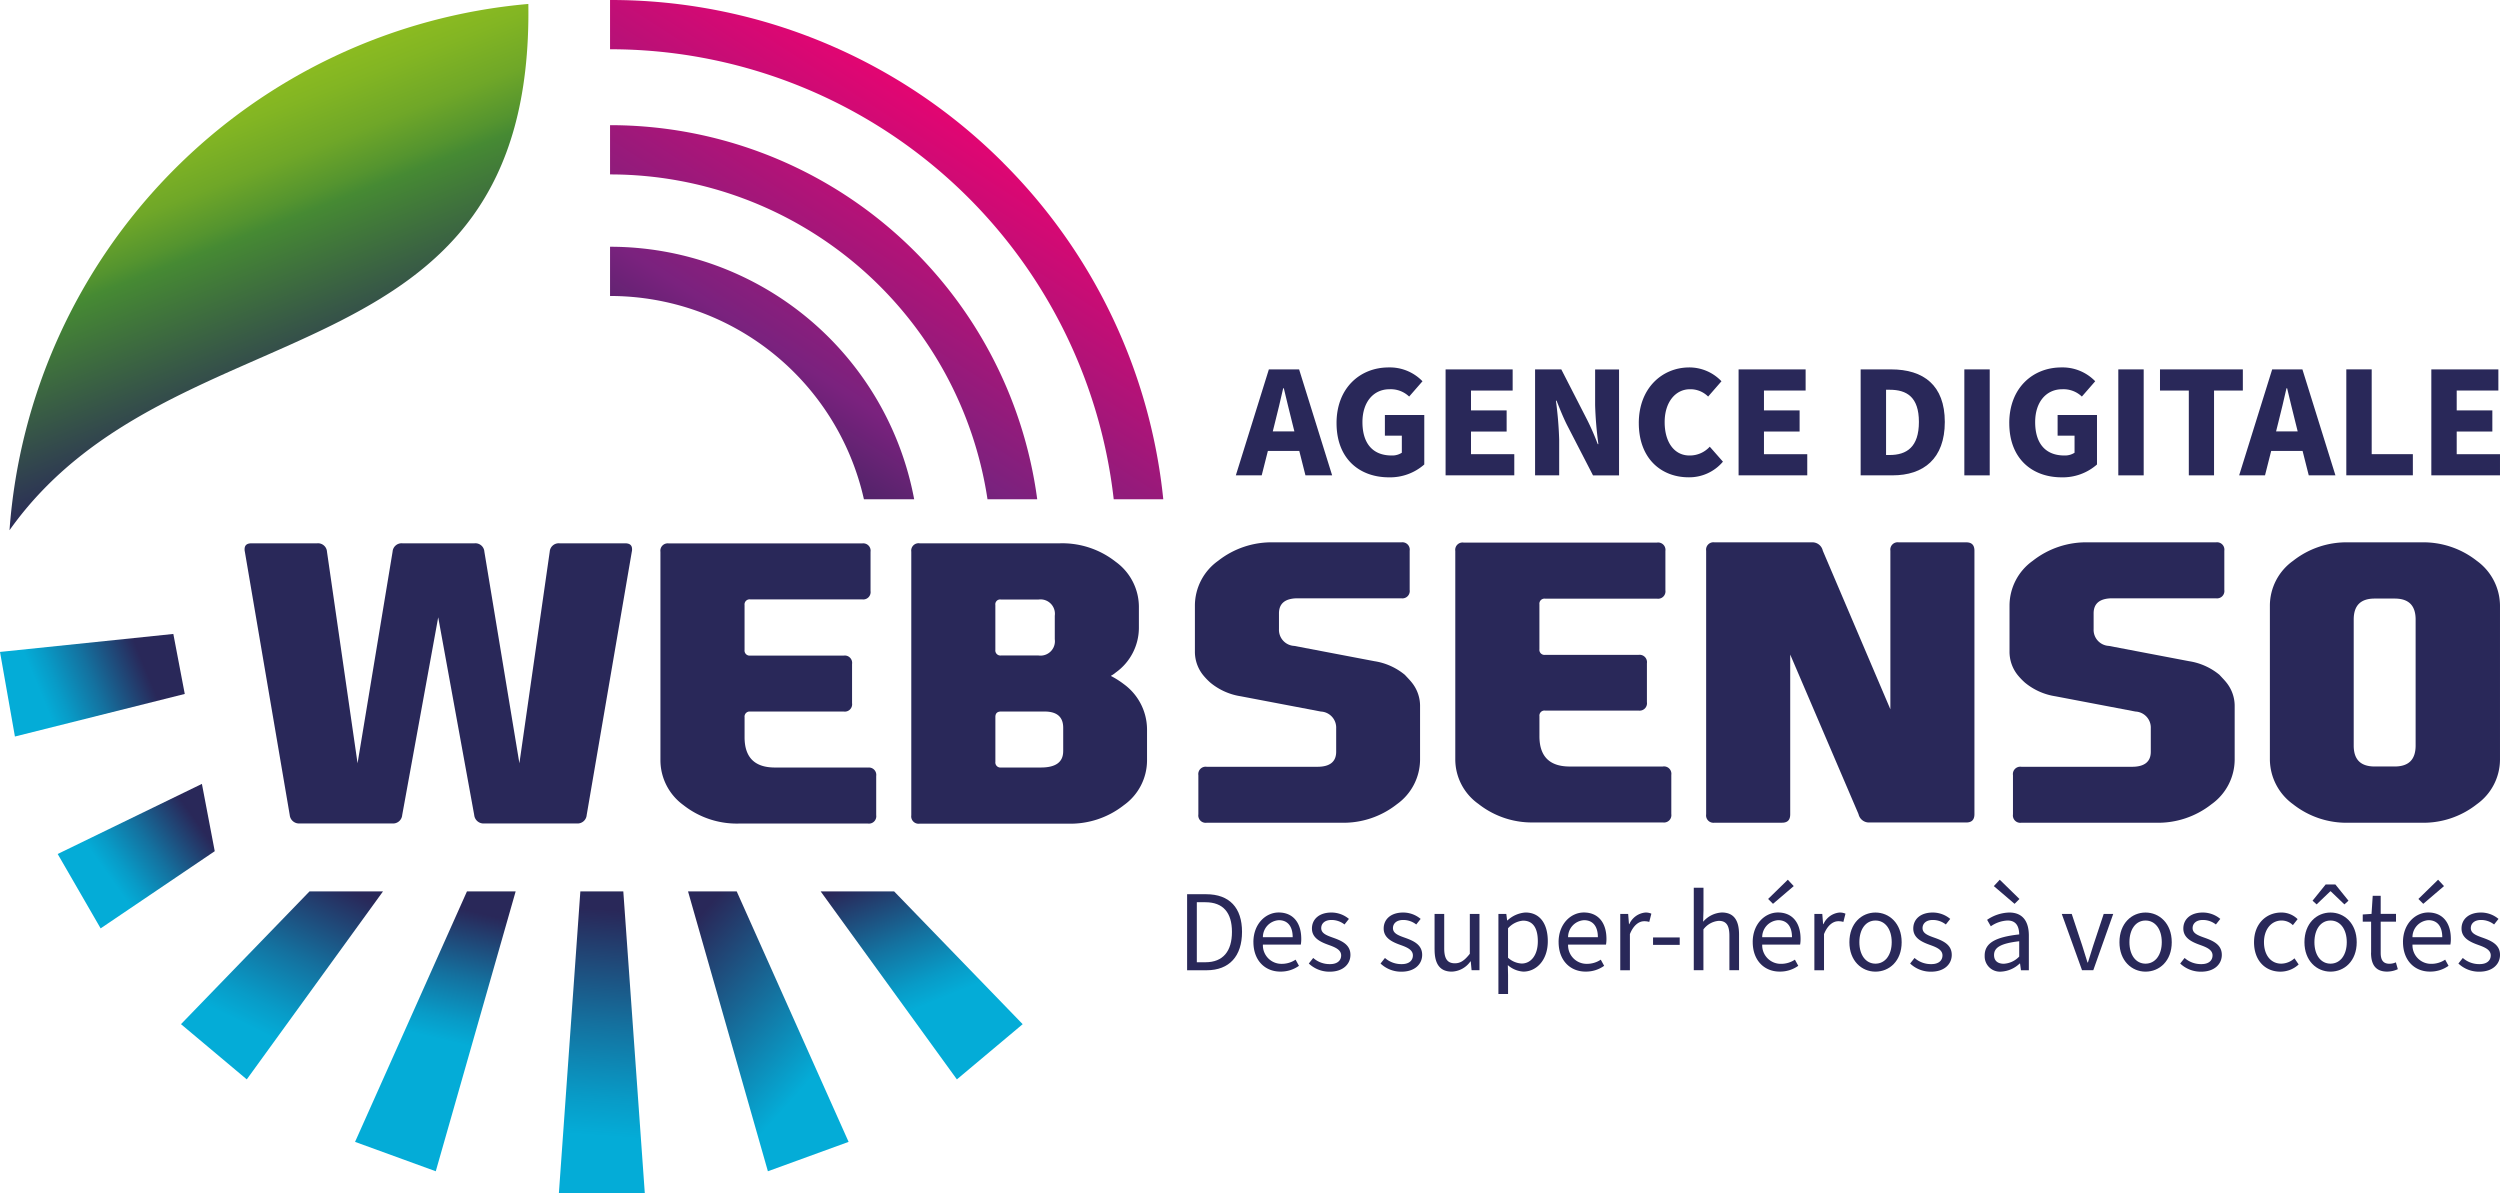 <svg id="Websenso_logo_textbleu" xmlns="http://www.w3.org/2000/svg" xmlns:xlink="http://www.w3.org/1999/xlink" width="388.706" height="185.487" viewBox="0 0 388.706 185.487">
  <defs>
    <linearGradient id="linear-gradient" x1="0.138" y1="1.005" x2="0.696" y2="0.227" gradientUnits="objectBoundingBox">
      <stop offset="0.12" stop-color="#3d245f"/>
      <stop offset="0.36" stop-color="#7a227e"/>
      <stop offset="0.95" stop-color="#e30572"/>
    </linearGradient>
    <linearGradient id="linear-gradient-2" x1="0.675" y1="0.951" x2="0.114" y2="-0.492" gradientUnits="objectBoundingBox">
      <stop offset="0.12" stop-color="#292859"/>
      <stop offset="0.36" stop-color="#468a33"/>
      <stop offset="0.38" stop-color="#54942f"/>
      <stop offset="0.43" stop-color="#6fa728"/>
      <stop offset="0.49" stop-color="#82b523"/>
      <stop offset="0.54" stop-color="#8ebd20"/>
      <stop offset="0.6" stop-color="#92c01f"/>
    </linearGradient>
    <linearGradient id="linear-gradient-3" x1="0.958" y1="0.378" x2="0.06" y2="0.583" gradientUnits="objectBoundingBox">
      <stop offset="0.03" stop-color="#292859"/>
      <stop offset="0.17" stop-color="#292859"/>
      <stop offset="0.2" stop-color="#272e5f"/>
      <stop offset="0.5" stop-color="#14719f"/>
      <stop offset="0.72" stop-color="#089bc7"/>
      <stop offset="0.83" stop-color="#04acd7"/>
    </linearGradient>
    <linearGradient id="linear-gradient-4" x1="1.028" y1="0.16" x2="0.171" y2="0.72" xlink:href="#linear-gradient-3"/>
    <linearGradient id="linear-gradient-5" x1="0.727" y1="-0.069" x2="0.227" y2="0.862" gradientUnits="objectBoundingBox">
      <stop offset="0" stop-color="#292859"/>
      <stop offset="0.04" stop-color="#272e5f"/>
      <stop offset="0.42" stop-color="#14719f"/>
      <stop offset="0.69" stop-color="#089bc7"/>
      <stop offset="0.83" stop-color="#04acd7"/>
    </linearGradient>
    <linearGradient id="linear-gradient-6" x1="0.554" y1="0.048" x2="0.476" y2="0.62" xlink:href="#linear-gradient-5"/>
    <linearGradient id="linear-gradient-7" x1="0.52" y1="0.061" x2="0.501" y2="0.965" xlink:href="#linear-gradient-5"/>
    <linearGradient id="linear-gradient-8" x1="0.159" y1="0.032" x2="0.722" y2="0.907" gradientUnits="objectBoundingBox">
      <stop offset="0" stop-color="#292859"/>
      <stop offset="0.83" stop-color="#04acd7"/>
    </linearGradient>
    <linearGradient id="linear-gradient-9" x1="0.301" y1="-0.098" x2="0.755" y2="0.93" gradientUnits="objectBoundingBox">
      <stop offset="0" stop-color="#292859"/>
      <stop offset="0.03" stop-color="#272e5f"/>
      <stop offset="0.33" stop-color="#14719f"/>
      <stop offset="0.54" stop-color="#089bc7"/>
      <stop offset="0.65" stop-color="#04acd7"/>
    </linearGradient>
  </defs>
  <path id="Tracé_116539" data-name="Tracé 116539" d="M239.144,38.361V46.02A40.463,40.463,0,0,1,278.619,77.63h7.813a48.111,48.111,0,0,0-47.289-39.265Zm0-18.9v7.659A59.352,59.352,0,0,1,297.832,77.63h7.73A67.016,67.016,0,0,0,239.14,19.462Zm61.139,5.862A86.192,86.192,0,0,0,239.144,0V7.659A78.814,78.814,0,0,1,317.456,77.63h7.706a86.208,86.208,0,0,0-24.88-52.3Z" transform="translate(-144.293)" fill="url(#linear-gradient)"/>
  <path id="Tracé_116540" data-name="Tracé 116540" d="M84.4,1.55A88.613,88.613,0,0,0,3.73,83.376C29.209,47.463,85.255,61.432,84.4,1.55Z" transform="translate(-2.251 -0.935)" fill="url(#linear-gradient-2)"/>
  <g id="Groupe_15272" data-name="Groupe 15272" transform="translate(184.574 136.782)">
    <path id="Tracé_116541" data-name="Tracé 116541" d="M465.37,350.55h2.955c3.641,0,5.584,2.11,5.584,5.858s-1.947,5.965-5.513,5.965H465.37Zm2.844,10.578c2.757,0,4.129-1.729,4.129-4.72s-1.368-4.613-4.129-4.613h-1.333v9.336h1.333Z" transform="translate(-465.37 -348.297)" fill="#292859"/>
    <path id="Tracé_116542" data-name="Tracé 116542" d="M491.354,362.317c0-2.848,1.928-4.6,3.927-4.6,2.233,0,3.514,1.586,3.514,4.109a4.845,4.845,0,0,1-.071.884h-5.894a2.884,2.884,0,0,0,2.883,2.991,3.832,3.832,0,0,0,2.2-.65l.524.956a4.846,4.846,0,0,1-2.9.9c-2.344,0-4.18-1.694-4.18-4.6Zm6.108-.754c0-1.729-.809-2.649-2.146-2.649a2.642,2.642,0,0,0-2.487,2.649Z" transform="translate(-481.046 -352.623)" fill="#292859"/>
    <path id="Tracé_116543" data-name="Tracé 116543" d="M513.08,365.658l.686-.865a3.844,3.844,0,0,0,2.63.956c1.154,0,1.713-.595,1.713-1.352,0-.9-.972-1.281-1.963-1.638-1.317-.468-2.578-1.1-2.578-2.542s1.118-2.487,3.026-2.487a4.22,4.22,0,0,1,2.721.992l-.686.865a3.259,3.259,0,0,0-2.019-.7c-1.118,0-1.6.615-1.6,1.261,0,.793.758,1.118,1.856,1.5,1.368.488,2.685,1.083,2.685,2.665,0,1.424-1.134,2.614-3.209,2.614A4.642,4.642,0,0,1,513.08,365.658Z" transform="translate(-494.157 -352.629)" fill="#292859"/>
    <path id="Tracé_116544" data-name="Tracé 116544" d="M541.2,365.658l.686-.865a3.845,3.845,0,0,0,2.63.956c1.154,0,1.713-.595,1.713-1.352,0-.9-.972-1.281-1.963-1.638-1.317-.468-2.578-1.1-2.578-2.542s1.118-2.487,3.026-2.487a4.22,4.22,0,0,1,2.721.992l-.686.865a3.259,3.259,0,0,0-2.019-.7c-1.118,0-1.6.615-1.6,1.261,0,.793.758,1.118,1.856,1.5,1.368.488,2.685,1.083,2.685,2.665,0,1.424-1.134,2.614-3.209,2.614A4.642,4.642,0,0,1,541.2,365.658Z" transform="translate(-511.124 -352.629)" fill="#292859"/>
    <path id="Tracé_116545" data-name="Tracé 116545" d="M562.374,363.823v-5.549h1.5v5.35c0,1.622.5,2.324,1.658,2.324.884,0,1.515-.452,2.324-1.479v-6.2h1.5v8.757h-1.226l-.127-1.368h-.056a3.707,3.707,0,0,1-2.883,1.586c-1.856,0-2.685-1.19-2.685-3.423Z" transform="translate(-523.898 -352.955)" fill="#292859"/>
    <path id="Tracé_116546" data-name="Tracé 116546" d="M587.41,357.938h1.226l.127,1.007h.056a4.581,4.581,0,0,1,2.792-1.226c2.253,0,3.478,1.749,3.478,4.47,0,2.975-1.8,4.72-3.8,4.72a4.014,4.014,0,0,1-2.415-1.007l.036,1.531v2.955h-1.5V357.934Zm6.128,4.256c0-1.928-.666-3.209-2.308-3.209a3.525,3.525,0,0,0-2.324,1.19v4.577a3.39,3.39,0,0,0,2.126.9C592.471,365.652,593.538,364.355,593.538,362.194Z" transform="translate(-539.007 -352.623)" fill="#292859"/>
    <path id="Tracé_116547" data-name="Tracé 116547" d="M610.994,362.317c0-2.848,1.928-4.6,3.927-4.6,2.233,0,3.514,1.586,3.514,4.109a4.842,4.842,0,0,1-.071.884h-5.894a2.884,2.884,0,0,0,2.883,2.991,3.832,3.832,0,0,0,2.2-.65l.524.956a4.846,4.846,0,0,1-2.9.9c-2.344,0-4.18-1.694-4.18-4.6Zm6.108-.754c0-1.729-.809-2.649-2.146-2.649a2.642,2.642,0,0,0-2.487,2.649Z" transform="translate(-553.234 -352.623)" fill="#292859"/>
    <path id="Tracé_116548" data-name="Tracé 116548" d="M635.17,357.944H636.4l.127,1.586h.056a3.041,3.041,0,0,1,2.487-1.8,2.108,2.108,0,0,1,.936.178l-.325,1.281a2.594,2.594,0,0,0-.793-.107c-.738,0-1.622.524-2.217,2v5.624h-1.5v-8.757Z" transform="translate(-567.824 -352.629)" fill="#292859"/>
    <path id="Tracé_116549" data-name="Tracé 116549" d="M648.03,367.5h4.145v1.154H648.03Z" transform="translate(-575.584 -358.525)" fill="#292859"/>
    <path id="Tracé_116550" data-name="Tracé 116550" d="M664.02,347.994h1.5v3.494l-.056,1.8a4.114,4.114,0,0,1,2.9-1.44c1.856,0,2.685,1.19,2.685,3.423v5.549h-1.5v-5.35c0-1.638-.5-2.324-1.658-2.324a3.3,3.3,0,0,0-2.38,1.333v6.342h-1.5V347.99Z" transform="translate(-585.232 -346.753)" fill="#292859"/>
    <path id="Tracé_116551" data-name="Tracé 116551" d="M687.1,354.563c0-2.848,1.928-4.6,3.927-4.6,2.233,0,3.514,1.586,3.514,4.109a4.837,4.837,0,0,1-.071.884h-5.894a2.884,2.884,0,0,0,2.883,2.991,3.832,3.832,0,0,0,2.2-.65l.523.956a4.846,4.846,0,0,1-2.9.9c-2.344,0-4.18-1.694-4.18-4.6Zm6.108-.754c0-1.729-.813-2.649-2.146-2.649a2.642,2.642,0,0,0-2.487,2.649Zm-3.712-5.949,3.062-2.991.92.992-3.225,2.757Z" transform="translate(-599.158 -344.87)" fill="#292859"/>
    <path id="Tracé_116552" data-name="Tracé 116552" d="M711.28,357.944h1.226l.127,1.586h.055a3.041,3.041,0,0,1,2.487-1.8,2.108,2.108,0,0,1,.936.178l-.325,1.281a2.594,2.594,0,0,0-.793-.107c-.738,0-1.622.524-2.217,2v5.624h-1.5v-8.757Z" transform="translate(-613.747 -352.629)" fill="#292859"/>
    <path id="Tracé_116553" data-name="Tracé 116553" d="M725,362.343c0-2.939,1.912-4.613,4.053-4.613s4.073,1.678,4.073,4.613-1.928,4.577-4.073,4.577S725,365.242,725,362.343Zm6.58,0c0-2.019-1.007-3.371-2.523-3.371s-2.507,1.352-2.507,3.371,1.011,3.336,2.507,3.336S731.58,364.346,731.58,362.343Z" transform="translate(-622.026 -352.629)" fill="#292859"/>
    <path id="Tracé_116554" data-name="Tracé 116554" d="M748.81,365.658l.686-.865a3.844,3.844,0,0,0,2.63.956c1.154,0,1.713-.595,1.713-1.352,0-.9-.972-1.281-1.963-1.638-1.317-.468-2.578-1.1-2.578-2.542s1.118-2.487,3.026-2.487a4.22,4.22,0,0,1,2.721.992l-.686.865a3.259,3.259,0,0,0-2.019-.7c-1.118,0-1.6.615-1.6,1.261,0,.793.758,1.118,1.856,1.5,1.368.488,2.685,1.083,2.685,2.665,0,1.424-1.134,2.614-3.209,2.614A4.642,4.642,0,0,1,748.81,365.658Z" transform="translate(-636.392 -352.629)" fill="#292859"/>
    <path id="Tracé_116555" data-name="Tracé 116555" d="M778.03,356.673c0-1.947,1.622-2.883,5.37-3.3-.02-1.1-.377-2.162-1.8-2.162a4.912,4.912,0,0,0-2.614.9l-.575-1.007a6.36,6.36,0,0,1,3.443-1.134c2.126,0,3.046,1.424,3.046,3.585v5.39h-1.226l-.143-1.047h-.056a4.535,4.535,0,0,1-2.883,1.261,2.373,2.373,0,0,1-2.558-2.487Zm1.424-10.812.92-.992,3.062,2.991-.758.758Zm3.946,10.955v-2.38c-2.955.341-3.911,1.007-3.911,2.146,0,.972.666,1.352,1.515,1.352A3.56,3.56,0,0,0,783.4,356.816Z" transform="translate(-654.023 -344.87)" fill="#292859"/>
    <path id="Tracé_116556" data-name="Tracé 116556" d="M808.25,358.27H809.8l1.642,4.954c.27.865.539,1.749.809,2.594h.071c.254-.849.539-1.729.809-2.594l1.642-4.954h1.479l-3.1,8.757h-1.749l-3.153-8.757Z" transform="translate(-672.257 -352.955)" fill="#292859"/>
    <path id="Tracé_116557" data-name="Tracé 116557" d="M830.87,362.343c0-2.939,1.912-4.613,4.053-4.613S839,359.408,839,362.343s-1.928,4.577-4.073,4.577S830.87,365.242,830.87,362.343Zm6.58,0c0-2.019-1.007-3.371-2.523-3.371s-2.507,1.352-2.507,3.371,1.011,3.336,2.507,3.336S837.45,364.346,837.45,362.343Z" transform="translate(-685.906 -352.629)" fill="#292859"/>
    <path id="Tracé_116558" data-name="Tracé 116558" d="M854.68,365.658l.686-.865a3.845,3.845,0,0,0,2.63.956c1.154,0,1.713-.595,1.713-1.352,0-.9-.972-1.281-1.963-1.638-1.317-.468-2.578-1.1-2.578-2.542s1.118-2.487,3.026-2.487a4.22,4.22,0,0,1,2.721.992l-.686.865a3.259,3.259,0,0,0-2.019-.7c-1.118,0-1.6.615-1.6,1.261,0,.793.758,1.118,1.856,1.5,1.368.488,2.685,1.083,2.685,2.665,0,1.424-1.134,2.614-3.209,2.614A4.642,4.642,0,0,1,854.68,365.658Z" transform="translate(-700.272 -352.629)" fill="#292859"/>
    <path id="Tracé_116559" data-name="Tracé 116559" d="M883.63,362.343c0-2.939,1.963-4.613,4.216-4.613a3.559,3.559,0,0,1,2.558,1.027l-.738.936a2.482,2.482,0,0,0-1.749-.722c-1.586,0-2.741,1.352-2.741,3.371s1.083,3.336,2.685,3.336a3.115,3.115,0,0,0,2.055-.829l.65.956a4.182,4.182,0,0,1-2.828,1.118c-2.324,0-4.109-1.678-4.109-4.577Z" transform="translate(-717.74 -352.629)" fill="#292859"/>
    <path id="Tracé_116560" data-name="Tracé 116560" d="M903.39,355.706c0-2.939,1.912-4.613,4.053-4.613s4.073,1.678,4.073,4.613-1.927,4.577-4.073,4.577S903.39,358.6,903.39,355.706Zm1.261-6.453,2.035-2.522H908.2l2.035,2.522-.631.575-2.126-2.035h-.071l-2.126,2.035Zm5.319,6.453c0-2.019-1.007-3.371-2.523-3.371s-2.507,1.352-2.507,3.371,1.007,3.336,2.507,3.336S909.97,357.708,909.97,355.706Z" transform="translate(-729.663 -345.992)" fill="#292859"/>
    <path id="Tracé_116561" data-name="Tracé 116561" d="M927.547,360.023v-4.831h-1.3v-1.118l1.368-.091.182-2.812h1.241v2.812h2.38v1.206h-2.38v4.867c0,1.063.361,1.678,1.352,1.678a2.35,2.35,0,0,0,1.007-.218l.305,1.063a4.042,4.042,0,0,1-1.658.377c-1.876,0-2.507-1.19-2.507-2.939Z" transform="translate(-743.456 -348.671)" fill="#292859"/>
    <path id="Tracé_116562" data-name="Tracé 116562" d="M942.014,354.563c0-2.848,1.928-4.6,3.927-4.6,2.233,0,3.514,1.586,3.514,4.109a4.837,4.837,0,0,1-.071.884H943.49a2.884,2.884,0,0,0,2.883,2.991,3.832,3.832,0,0,0,2.2-.65l.523.956a4.846,4.846,0,0,1-2.9.9c-2.344,0-4.18-1.694-4.18-4.6Zm6.108-.754c0-1.729-.809-2.649-2.146-2.649a2.642,2.642,0,0,0-2.487,2.649Zm-3.712-5.949,3.062-2.991.92.992-3.225,2.757Z" transform="translate(-752.966 -344.87)" fill="#292859"/>
    <path id="Tracé_116563" data-name="Tracé 116563" d="M963.74,365.658l.686-.865a3.844,3.844,0,0,0,2.63.956c1.154,0,1.713-.595,1.713-1.352,0-.9-.972-1.281-1.963-1.638-1.317-.468-2.578-1.1-2.578-2.542s1.119-2.487,3.026-2.487a4.22,4.22,0,0,1,2.721.992l-.686.865a3.26,3.26,0,0,0-2.019-.7c-1.119,0-1.6.615-1.6,1.261,0,.793.758,1.118,1.856,1.5,1.368.488,2.685,1.083,2.685,2.665,0,1.424-1.134,2.614-3.209,2.614A4.642,4.642,0,0,1,963.74,365.658Z" transform="translate(-766.077 -352.629)" fill="#292859"/>
  </g>
  <g id="Groupe_15273" data-name="Groupe 15273" transform="translate(38.032 84.321)">
    <path id="Tracé_116564" data-name="Tracé 116564" d="M501.056,233.192a9.756,9.756,0,0,0-4.716-2.11l-12.462-2.376A2.5,2.5,0,0,1,481.5,226.1v-2.455c0-1.571,1-2.34,2.915-2.34h16.107a1.144,1.144,0,0,0,1.3-1.3v-6.1a1.144,1.144,0,0,0-1.3-1.3H480.7a13.419,13.419,0,0,0-8.666,2.875,8.565,8.565,0,0,0-3.605,6.941v7.1a5.8,5.8,0,0,0,1.3,3.756,10.3,10.3,0,0,0,1.111,1.15,9.756,9.756,0,0,0,4.716,2.11l12.462,2.376a2.5,2.5,0,0,1,2.376,2.606v3.641c0,1.571-1,2.34-2.915,2.34H470.266a1.144,1.144,0,0,0-1.3,1.3v6.1a1.144,1.144,0,0,0,1.3,1.3h20.9a13.419,13.419,0,0,0,8.666-2.876,8.565,8.565,0,0,0,3.605-6.941v-8.246a5.8,5.8,0,0,0-1.3-3.756c-.305-.385-.69-.765-1.075-1.19Z" transform="translate(-320.674 -212.6)" fill="#292859"/>
    <path id="Tracé_116565" data-name="Tracé 116565" d="M602.793,247.519H588.3q-4.718,0-4.716-4.716V239.7a.788.788,0,0,1,.88-.88h14.532a1.144,1.144,0,0,0,1.3-1.3v-6.06a1.144,1.144,0,0,0-1.3-1.3H584.461a.788.788,0,0,1-.88-.88v-6.98a.788.788,0,0,1,.88-.88h17.408a1.144,1.144,0,0,0,1.3-1.3V214a1.144,1.144,0,0,0-1.3-1.3H571.8a1.144,1.144,0,0,0-1.3,1.3v32.439a8.494,8.494,0,0,0,3.605,6.9,13.419,13.419,0,0,0,8.666,2.875h20.017a1.144,1.144,0,0,0,1.3-1.3v-6.1a1.144,1.144,0,0,0-1.3-1.3Z" transform="translate(-382.261 -212.66)" fill="#292859"/>
    <path id="Tracé_116566" data-name="Tracé 116566" d="M709.285,212.61H698.779a1.144,1.144,0,0,0-1.3,1.3v24.658l-10.506-24.658a1.657,1.657,0,0,0-1.725-1.3H670.135a1.144,1.144,0,0,0-1.3,1.3v40.991a1.144,1.144,0,0,0,1.3,1.3h10.506c.845,0,1.265-.42,1.265-1.3V230.057l10.621,24.809a1.657,1.657,0,0,0,1.725,1.3h15.032c.845,0,1.265-.42,1.265-1.3V213.915C710.55,213.034,710.13,212.61,709.285,212.61Z" transform="translate(-441.591 -212.606)" fill="#292859"/>
    <path id="Tracé_116567" data-name="Tracé 116567" d="M820.4,233.192a9.755,9.755,0,0,0-4.716-2.11l-12.462-2.376a2.5,2.5,0,0,1-2.376-2.606v-2.455c0-1.571,1-2.34,2.915-2.34h16.107a1.144,1.144,0,0,0,1.3-1.3v-6.1a1.144,1.144,0,0,0-1.3-1.3H800.041a13.419,13.419,0,0,0-8.666,2.875,8.565,8.565,0,0,0-3.605,6.941v7.1a5.8,5.8,0,0,0,1.3,3.756,10.3,10.3,0,0,0,1.111,1.15,9.756,9.756,0,0,0,4.716,2.11l12.462,2.376a2.5,2.5,0,0,1,2.376,2.606v3.641c0,1.571-1,2.34-2.915,2.34H789.606a1.144,1.144,0,0,0-1.3,1.3v6.1a1.144,1.144,0,0,0,1.3,1.3h20.9a13.419,13.419,0,0,0,8.666-2.876,8.565,8.565,0,0,0,3.605-6.941v-8.246a5.8,5.8,0,0,0-1.3-3.756c-.305-.385-.69-.765-1.075-1.19Z" transform="translate(-513.357 -212.6)" fill="#292859"/>
    <path id="Tracé_116568" data-name="Tracé 116568" d="M922.014,215.486a13.419,13.419,0,0,0-8.666-2.875H902.111a13.419,13.419,0,0,0-8.666,2.875,8.565,8.565,0,0,0-3.605,6.941V246.39a8.668,8.668,0,0,0,3.605,6.941,13.419,13.419,0,0,0,8.666,2.875h11.236a13.419,13.419,0,0,0,8.666-2.875,8.565,8.565,0,0,0,3.605-6.941V222.426A8.668,8.668,0,0,0,922.014,215.486ZM912.5,244.2c0,2.185-1.075,3.26-3.26,3.26h-3.106c-2.185,0-3.26-1.075-3.26-3.26V224.612c0-2.185,1.075-3.26,3.26-3.26h3.106c2.185,0,3.26,1.075,3.26,3.26Z" transform="translate(-574.945 -212.606)" fill="#292859"/>
    <path id="Tracé_116569" data-name="Tracé 116569" d="M291.153,247.855H276.7q-4.718,0-4.716-4.716v-3.106a.788.788,0,0,1,.88-.88h14.532a1.144,1.144,0,0,0,1.3-1.3v-6.1a1.144,1.144,0,0,0-1.3-1.3H272.861a.788.788,0,0,1-.88-.88v-6.98a.788.788,0,0,1,.88-.88h17.408a1.144,1.144,0,0,0,1.3-1.3v-6.1a1.144,1.144,0,0,0-1.3-1.3H260.2a1.144,1.144,0,0,0-1.3,1.3v32.439a8.636,8.636,0,0,0,3.566,6.941,13.419,13.419,0,0,0,8.666,2.875h20.017a1.144,1.144,0,0,0,1.3-1.3v-6.1a1.144,1.144,0,0,0-1.3-1.3Z" transform="translate(-194.247 -212.841)" fill="#292859"/>
    <path id="Tracé_116570" data-name="Tracé 116570" d="M390.284,234.887a13.558,13.558,0,0,0-1.995-1.265v-.04a3.991,3.991,0,0,0,.73-.5,8.565,8.565,0,0,0,3.605-6.941v-3.336a8.668,8.668,0,0,0-3.605-6.941,13.419,13.419,0,0,0-8.666-2.875H358.535a1.144,1.144,0,0,0-1.3,1.3v40.991a1.144,1.144,0,0,0,1.3,1.3h23.083a13.419,13.419,0,0,0,8.666-2.875,8.565,8.565,0,0,0,3.605-6.941V241.9A8.749,8.749,0,0,0,390.284,234.887Zm-19.978-12.311a.749.749,0,0,1,.88-.845h5.83a2.238,2.238,0,0,1,2.53,2.53V227.9a2.238,2.238,0,0,1-2.53,2.53h-5.83a.788.788,0,0,1-.88-.88v-6.98Zm10.546,22.742q0,2.528-3.451,2.53h-6.211a.788.788,0,0,1-.88-.88v-6.98c0-.575.305-.845.88-.845h6.75c1.955,0,2.915.845,2.915,2.53v3.641Z" transform="translate(-253.578 -212.835)" fill="#292859"/>
    <path id="Tracé_116571" data-name="Tracé 116571" d="M155.066,212.99h-10.2a1.4,1.4,0,0,0-1.535,1.3l-4.716,32.9-5.446-32.9a1.4,1.4,0,0,0-1.535-1.3h-11.2a1.4,1.4,0,0,0-1.535,1.3l-5.446,32.9-4.755-32.9a1.4,1.4,0,0,0-1.535-1.3h-10.2c-.73,0-1.075.305-1.075.92a1.406,1.406,0,0,0,.04.385l6.98,40.951a1.452,1.452,0,0,0,1.571,1.3h14.342a1.427,1.427,0,0,0,1.571-1.3l5.6-30.754,5.6,30.754a1.452,1.452,0,0,0,1.571,1.3h14.342a1.427,1.427,0,0,0,1.571-1.3l7.016-40.951a1.271,1.271,0,0,0,.04-.385c0-.615-.345-.92-1.075-.92Z" transform="translate(-95.89 -212.835)" fill="#292859"/>
  </g>
  <g id="Groupe_15274" data-name="Groupe 15274" transform="translate(192.15 57.133)">
    <path id="Tracé_116572" data-name="Tracé 116572" d="M489.6,144.81h4.708l5.136,16.476h-4.149l-.96-3.8h-4.882l-.96,3.8H484.47l5.136-16.476Zm.607,9.642h3.367l-.353-1.416c-.428-1.618-.861-3.57-1.289-5.291h-.1c-.4,1.721-.837,3.669-1.265,5.291l-.353,1.416Z" transform="translate(-484.47 -144.509)" fill="#292859"/>
    <path id="Tracé_116573" data-name="Tracé 116573" d="M523.95,152.7c0-5.493,3.693-8.654,8.1-8.654a7.059,7.059,0,0,1,5.263,2.15l-2.074,2.38a4.143,4.143,0,0,0-3.062-1.138c-2.431,0-4.2,1.924-4.2,5.112s1.491,5.188,4.553,5.188a2.749,2.749,0,0,0,1.571-.428v-2.657h-2.634v-3.213h6.124v7.694a8.04,8.04,0,0,1-5.493,2c-4.553,0-8.147-2.86-8.147-8.428Z" transform="translate(-508.291 -144.05)" fill="#292859"/>
    <path id="Tracé_116574" data-name="Tracé 116574" d="M566.7,144.8h10.427v3.288H570.65v3.086h5.541v3.288H570.65v3.518h6.731v3.288H566.7V144.79Z" transform="translate(-534.086 -144.496)" fill="#292859"/>
    <path id="Tracé_116575" data-name="Tracé 116575" d="M601.784,144.81h4.073l4.049,7.9a38.54,38.54,0,0,1,1.618,3.72h.1a57.29,57.29,0,0,1-.508-6.072v-5.541h3.72V161.29h-4.049l-4.073-7.9c-.555-1.114-1.087-2.431-1.594-3.72h-.1a57.826,57.826,0,0,1,.508,6.072v5.541H601.78V144.81Z" transform="translate(-555.253 -144.509)" fill="#292859"/>
    <path id="Tracé_116576" data-name="Tracé 116576" d="M642.44,152.7c0-5.493,3.693-8.654,7.845-8.654a6.893,6.893,0,0,1,5.009,2.15l-2.074,2.38a3.879,3.879,0,0,0-2.836-1.138c-2.177,0-3.923,1.924-3.923,5.112s1.543,5.188,3.847,5.188a4.189,4.189,0,0,0,3.165-1.368l2.05,2.328a6.848,6.848,0,0,1-5.339,2.431c-4.2,0-7.742-2.86-7.742-8.428Z" transform="translate(-579.786 -144.05)" fill="#292859"/>
    <path id="Tracé_116577" data-name="Tracé 116577" d="M681.55,144.8h10.427v3.288H685.5v3.086h5.541v3.288H685.5v3.518h6.731v3.288H681.554V144.79Z" transform="translate(-603.384 -144.496)" fill="#292859"/>
    <path id="Tracé_116578" data-name="Tracé 116578" d="M729.41,144.81h4.732c5.037,0,8.353,2.455,8.353,8.174s-3.316,8.3-8.123,8.3H729.41Zm4.506,13.311c2.657,0,4.553-1.241,4.553-5.136s-1.9-5.009-4.553-5.009h-.555v10.146Z" transform="translate(-632.262 -144.509)" fill="#292859"/>
    <path id="Tracé_116579" data-name="Tracé 116579" d="M770.06,144.81h3.946v16.476H770.06Z" transform="translate(-656.79 -144.509)" fill="#292859"/>
    <path id="Tracé_116580" data-name="Tracé 116580" d="M787.67,152.7c0-5.493,3.693-8.654,8.1-8.654a7.059,7.059,0,0,1,5.263,2.15l-2.074,2.38a4.143,4.143,0,0,0-3.062-1.138c-2.431,0-4.2,1.924-4.2,5.112s1.491,5.188,4.553,5.188a2.749,2.749,0,0,0,1.571-.428v-2.657h-2.634v-3.213h6.124v7.694a8.04,8.04,0,0,1-5.493,2c-4.553,0-8.146-2.86-8.146-8.428Z" transform="translate(-667.415 -144.05)" fill="#292859"/>
    <path id="Tracé_116581" data-name="Tracé 116581" d="M830.42,144.81h3.946v16.476H830.42Z" transform="translate(-693.21 -144.509)" fill="#292859"/>
    <path id="Tracé_116582" data-name="Tracé 116582" d="M851.238,148.1H846.76V144.81h12.882V148.1h-4.478v13.184h-3.923V148.1Z" transform="translate(-703.069 -144.509)" fill="#292859"/>
    <path id="Tracé_116583" data-name="Tracé 116583" d="M882.918,144.81h4.708l5.136,16.476h-4.149l-.96-3.8h-4.882l-.96,3.8H877.79l5.136-16.476Zm.607,9.642h3.367l-.353-1.416c-.428-1.618-.861-3.57-1.289-5.291h-.1c-.4,1.721-.837,3.669-1.265,5.291l-.353,1.416Z" transform="translate(-721.792 -144.509)" fill="#292859"/>
    <path id="Tracé_116584" data-name="Tracé 116584" d="M919.8,144.8h3.946v13.184h6.4v3.288H919.8V144.8Z" transform="translate(-747.14 -144.503)" fill="#292859"/>
    <path id="Tracé_116585" data-name="Tracé 116585" d="M953.12,144.8h10.427v3.288H957.07v3.086h5.541v3.288H957.07v3.518H963.8v3.288H953.124V144.79Z" transform="translate(-767.245 -144.496)" fill="#292859"/>
  </g>
  <path id="Tracé_116586" data-name="Tracé 116586" d="M26.95,248.52,0,251.316l2.32,13.152,26.407-6.62Z" transform="translate(0 -149.952)" fill="url(#linear-gradient-3)"/>
  <path id="Tracé_116587" data-name="Tracé 116587" d="M45.035,307.3,22.61,318.2l6.679,11.565,17.741-12Z" transform="translate(-13.642 -185.419)" fill="url(#linear-gradient-4)"/>
  <path id="Tracé_116588" data-name="Tracé 116588" d="M90.936,349.44,70.95,370.084l10.229,8.587,21.183-29.231Z" transform="translate(-42.81 -210.846)" fill="url(#linear-gradient-5)"/>
  <path id="Tracé_116589" data-name="Tracé 116589" d="M139.19,388.388l12.549,4.569,12.422-43.517H156.59Z" transform="translate(-83.985 -210.846)" fill="url(#linear-gradient-6)"/>
  <path id="Tracé_116590" data-name="Tracé 116590" d="M222.436,349.44,219.1,396.332h13.354l-3.34-46.892Z" transform="translate(-132.201 -210.846)" fill="url(#linear-gradient-7)"/>
  <path id="Tracé_116591" data-name="Tracé 116591" d="M269.72,349.44l12.418,43.517,12.549-4.569-17.4-38.948Z" transform="translate(-162.744 -210.846)" fill="url(#linear-gradient-8)"/>
  <path id="Tracé_116592" data-name="Tracé 116592" d="M333.137,349.44H321.71l21.183,29.231,10.229-8.583-19.986-20.644Z" transform="translate(-194.114 -210.846)" fill="url(#linear-gradient-9)"/>
</svg>
